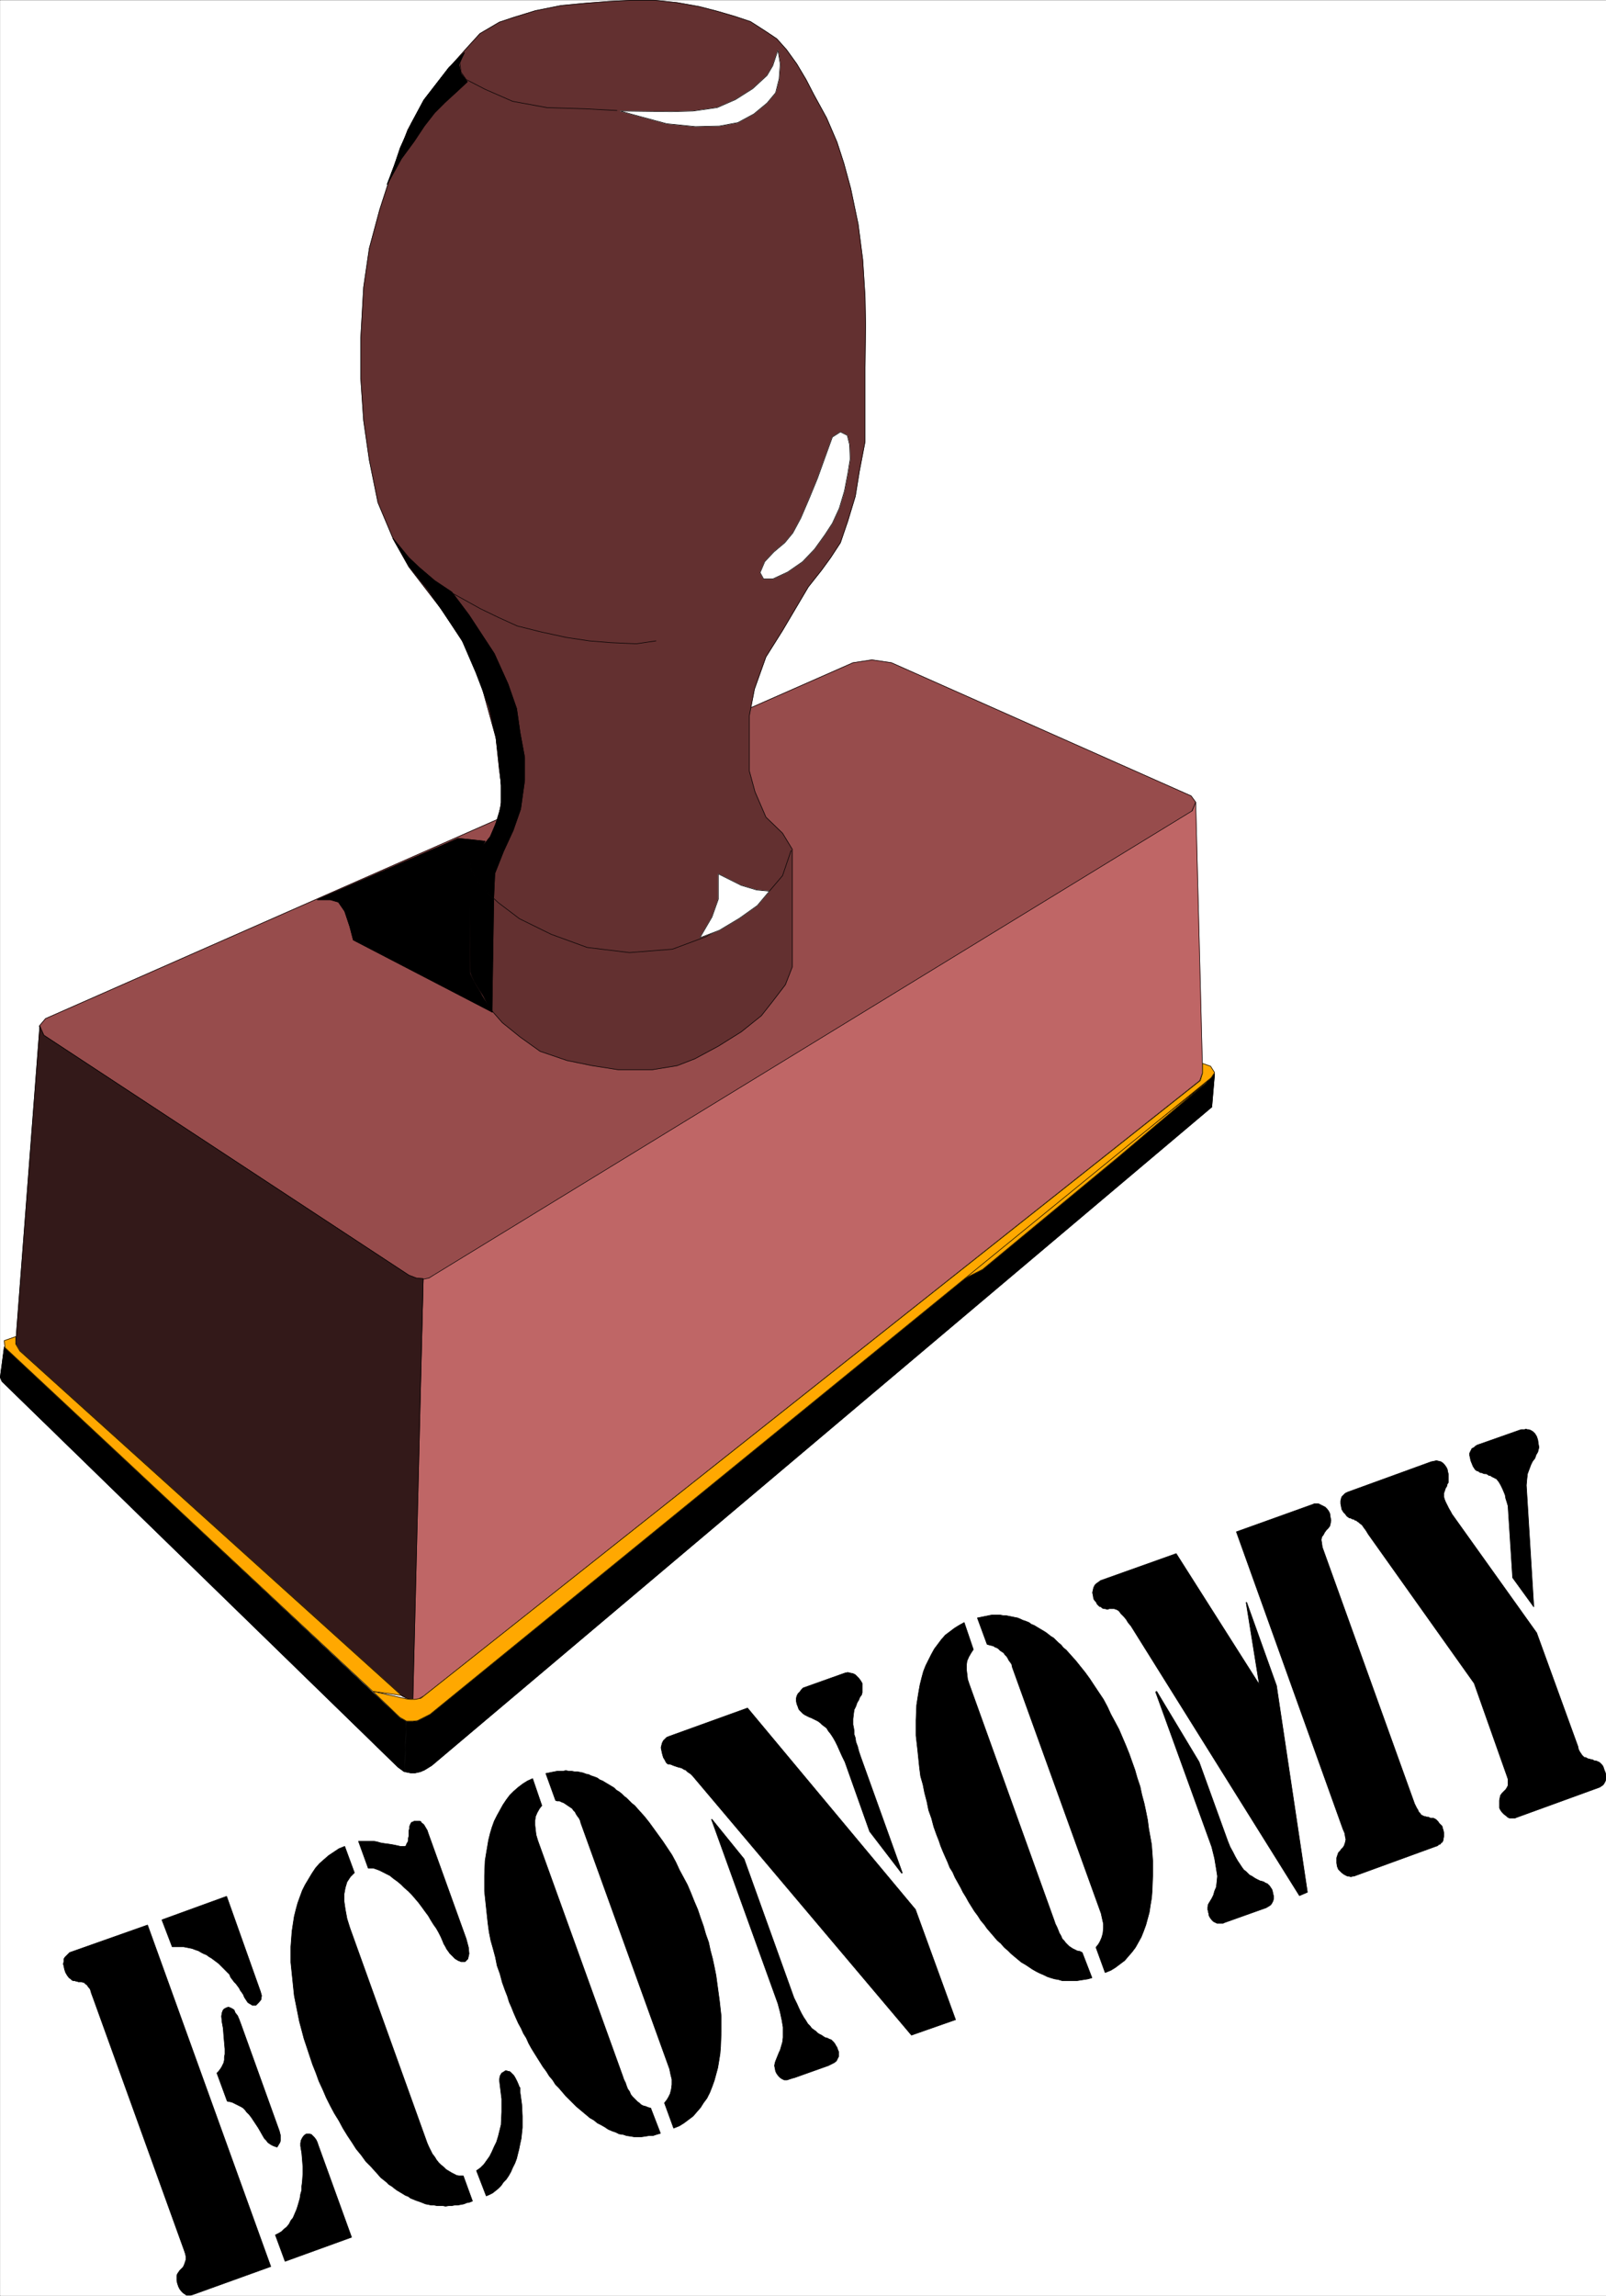 <svg width="2793.045" height="3990.372" viewBox="0 0 2094.783 2992.779" xmlns="http://www.w3.org/2000/svg"><rect x="0" y="0" width="2094.783" height="2992.779" fill="#333333" stroke="none"/><defs><clipPath id="a"><path d="M0 0h2094.422v2993H0Zm0 0"/></clipPath><clipPath id="b"><path d="M0 0h2094.422v2992H0Zm0 0"/></clipPath><clipPath id="c"><path d="M1748 1903h346.422v467H1748Zm0 0"/></clipPath><clipPath id="d"><path d="M1747 1902h347.422v469H1747Zm0 0"/></clipPath></defs><g clip-path="url(#a)" transform="translate(.362 .595)"><path style="fill:#fff;fill-opacity:1;fill-rule:nonzero;stroke:none" d="M0 2992.184h2094.422V-.961H0Zm0 0"/></g><g clip-path="url(#b)" transform="translate(.362 .595)"><path style="fill:#fff;fill-opacity:1;fill-rule:evenodd;stroke:#fff;stroke-width:.14;stroke-linecap:square;stroke-linejoin:bevel;stroke-miterlimit:10;stroke-opacity:1" d="M0 .64h402v574.22H0Zm0 0" transform="matrix(5.21 0 0 -5.21 0 2994.79)"/></g><path style="fill:#974c4c;fill-opacity:1;fill-rule:evenodd;stroke:#974c4c;stroke-width:.14;stroke-linecap:square;stroke-linejoin:bevel;stroke-miterlimit:10;stroke-opacity:1" d="m213.48 409.11 4.74.72 4.88-.72 75.03-33.32 1.15-1.58-1.01-2.3-189.66-116.04-1.29-.72-1.3-.29h-1.57l-2.01.86L10.9 315.9l-1.14 2.3 1.57 1.87zm0 0" transform="matrix(5.21 0 0 -5.21 .362 2995.385)"/><path style="fill:none;stroke:#000;stroke-width:.14;stroke-linecap:square;stroke-linejoin:bevel;stroke-miterlimit:10;stroke-opacity:1" d="m213.48 409.11 4.74.72 4.88-.72 75.03-33.32 1.15-1.58-1.01-2.3-189.66-116.04-1.29-.72-1.3-.29h-1.57l-2.01.86L10.9 315.9l-1.14 2.3 1.57 1.87zm0 0" transform="matrix(5.21 0 0 -5.21 .362 2995.385)"/><path style="fill:#633030;fill-opacity:1;fill-rule:evenodd;stroke:#633030;stroke-width:.14;stroke-linecap:square;stroke-linejoin:bevel;stroke-miterlimit:10;stroke-opacity:1" d="m124.96 382.26-.86 8.04-3.73 13.5-3.87 9.48-6.03 9.19-8.18 10.63-3.87 6.89-3.87 9.19-2.16 10.63-1.43 9.91-.72 10.63v9.91l.72 12.78 1.43 9.77 2.59 9.62 3.01 9.34 4.02 10.63 4.16 7.61 6.02 7.76 4.74 5.31 3.15 3.45 4.88 2.87 3.45 1.15 5.59 1.72 6.46 1.29 6.17.58 5.59.43 5.74.29h5.88l5.6-.58 5.59-1 4.45-1.15 4.45-1.3 3.87-1.29 3.59-2.3 3.01-2.01 2.44-2.73 2.58-3.59 2.3-3.87 2.01-3.88 3.15-5.75 2.59-6.03 1.72-5.31 1.72-6.32 1.86-8.91 1.15-8.9.58-9.19.14-7.04-.14-10.77v-18.53l-1.44-7.47-1-6.18-1.87-6.17-1.86-5.46-2.44-3.73-2.3-3.16-3.3-4.17-6.45-10.91-4.16-6.61-2.87-8.04-1.3-6.75v-13.65l1.44-5.31 2.73-6.32 4.16-4.02 2.44-4.02v-29.45l-1.73-4.45-3.3-4.31-2.72-3.45-5.02-4.02-5.74-3.59-5.88-3.16-4.45-1.72-6.17-1.01h-8.61l-6.46 1.01-6.31 1.29-6.74 2.3-5.02 3.59-4.45 3.59-4.02 4.6-2.58 5.17-1.58 2.73v26.71l2.58 4.02 2.87 3.59 1.87 5.03 1 5.17zm0 0" transform="matrix(5.21 0 0 -5.21 .362 2995.385)"/><path style="fill:none;stroke:#000;stroke-width:.14;stroke-linecap:square;stroke-linejoin:bevel;stroke-miterlimit:10;stroke-opacity:1" d="m124.96 382.26-.86 8.04-3.73 13.5-3.87 9.48-6.03 9.19-8.18 10.63-3.87 6.89-3.87 9.19-2.16 10.63-1.43 9.91-.72 10.63v9.91l.72 12.78 1.43 9.77 2.59 9.62 3.01 9.34 4.02 10.63 4.16 7.61 6.02 7.76 4.74 5.31 3.15 3.45 4.88 2.87 3.45 1.15 5.59 1.72 6.46 1.29 6.17.58 5.59.43 5.74.29h5.88l5.6-.58 5.59-1 4.45-1.15 4.45-1.3 3.87-1.29 3.59-2.3 3.01-2.01 2.44-2.73 2.58-3.59 2.3-3.87 2.01-3.88 3.15-5.75 2.59-6.03 1.72-5.31 1.72-6.32 1.86-8.91 1.15-8.9.58-9.19.14-7.04-.14-10.77v-18.53l-1.44-7.47-1-6.18-1.87-6.17-1.86-5.46-2.44-3.73-2.3-3.16-3.3-4.17-6.45-10.91-4.16-6.61-2.87-8.04-1.3-6.75v-13.65l1.44-5.31 2.73-6.32 4.16-4.02 2.44-4.02v-29.45l-1.73-4.45-3.3-4.31-2.72-3.45-5.02-4.02-5.74-3.59-5.88-3.16-4.45-1.72-6.17-1.01h-8.61l-6.46 1.01-6.31 1.29-6.74 2.3-5.02 3.59-4.45 3.59-4.02 4.6-2.58 5.17-1.58 2.73v26.71l2.58 4.02 2.87 3.59 1.87 5.03 1 5.17zm0 0" transform="matrix(5.21 0 0 -5.21 .362 2995.385)"/><path style="fill:#bf6666;fill-opacity:1;fill-rule:evenodd;stroke:#bf6666;stroke-width:.14;stroke-linecap:square;stroke-linejoin:bevel;stroke-miterlimit:10;stroke-opacity:1" d="m105.88 254.86 1.44.29 1.14.72 189.96 116.19.86 2.15 1.72-67.65-.72-2.01-194.26-153.96-1.29-.72-1.58-.29zm0 0" transform="matrix(5.21 0 0 -5.21 .362 2995.385)"/><path style="fill:none;stroke:#000;stroke-width:.14;stroke-linecap:square;stroke-linejoin:bevel;stroke-miterlimit:10;stroke-opacity:1" d="m105.88 254.86 1.44.29 1.14.72 189.96 116.19.86 2.15 1.72-67.65-.72-2.01-194.26-153.96-1.29-.72-1.58-.29zm0 0" transform="matrix(5.21 0 0 -5.21 .362 2995.385)"/><path style="fill:#331919;fill-opacity:1;fill-rule:evenodd;stroke:#331919;stroke-width:.14;stroke-linecap:square;stroke-linejoin:bevel;stroke-miterlimit:10;stroke-opacity:1" d="m9.9 318.2 1-2.3 91.39-60.03 1.87-.72 1.72-.15-2.58-105.27-1.29.14-1.44.72L4.3 237.48l-.43 1.58zm0 0" transform="matrix(5.21 0 0 -5.21 .362 2995.385)"/><path style="fill:none;stroke:#000;stroke-width:.14;stroke-linecap:square;stroke-linejoin:bevel;stroke-miterlimit:10;stroke-opacity:1" d="m9.9 318.2 1-2.3 91.39-60.03 1.87-.72 1.72-.15-2.58-105.27-1.29.14-1.44.72L4.3 237.48l-.43 1.58zm0 0" transform="matrix(5.21 0 0 -5.21 .362 2995.385)"/><path style="fill:#000;fill-opacity:1;fill-rule:evenodd;stroke:#000;stroke-width:.14;stroke-linecap:square;stroke-linejoin:bevel;stroke-miterlimit:10;stroke-opacity:1" d="m101.15 131.63.43 12.93-1.29.28L1 237.91l-1-7.61.43-1.01 99.14-96.51 1-.72zm0 0" transform="matrix(5.21 0 0 -5.21 .362 2995.385)"/><path style="fill:none;stroke:#000;stroke-width:.14;stroke-linecap:square;stroke-linejoin:bevel;stroke-miterlimit:10;stroke-opacity:1" d="m101.15 131.63.43 12.93-1.29.28L1 237.91l-1-7.61.43-1.01 99.14-96.51 1-.72zm0 0" transform="matrix(5.21 0 0 -5.21 .362 2995.385)"/><path style="fill:#000;fill-opacity:1;fill-rule:evenodd;stroke:#000;stroke-width:.14;stroke-linecap:square;stroke-linejoin:bevel;stroke-miterlimit:10;stroke-opacity:1" d="m101.29 131.63 1.43-.29h1.15l1.29.29 1.01.43 1.86 1.15L303.3 297.95l.71 8.33-.71-.86-195.84-159.43-1.87-1.15-1-.28-1.15-.29-1.72.29zm0 0" transform="matrix(5.21 0 0 -5.21 .362 2995.385)"/><path style="fill:none;stroke:#000;stroke-width:.14;stroke-linecap:square;stroke-linejoin:bevel;stroke-miterlimit:10;stroke-opacity:1" d="m101.29 131.63 1.43-.29h1.15l1.29.29 1.01.43 1.86 1.15L303.3 297.95l.71 8.33-.71-.86-195.84-159.43-1.87-1.15-1-.28-1.15-.29-1.72.29zm0 0" transform="matrix(5.21 0 0 -5.21 .362 2995.385)"/><path style="fill:#ffa800;fill-opacity:1;fill-rule:evenodd;stroke:#ffa800;stroke-width:.14;stroke-linecap:square;stroke-linejoin:bevel;stroke-miterlimit:10;stroke-opacity:1" d="m238.16 253.42 63.84 50.7-22.23-18.81-33.86-28.01zm0 0" transform="matrix(5.21 0 0 -5.21 .362 2995.385)"/><path style="fill:none;stroke:#000;stroke-width:.14;stroke-linecap:square;stroke-linejoin:bevel;stroke-miterlimit:10;stroke-opacity:1" d="m238.16 253.42 63.84 50.7-22.23-18.81-33.86-28.01zm0 0" transform="matrix(5.21 0 0 -5.21 .362 2995.385)"/><path style="fill:#ffa800;fill-opacity:1;fill-rule:evenodd;stroke:#ffa800;stroke-width:.14;stroke-linecap:square;stroke-linejoin:bevel;stroke-miterlimit:10;stroke-opacity:1" d="m303.01 308.14 1-1.58-.86-1.29L107.6 145.99l-2.29-1.15-.86-.43-1.15-.14h-1.58l-1.72 1-6.74 6.47 8.32-1.87 1-.14h1.29l1.44.28 195.12 154.54.57 1.87v2.44zm0 0" transform="matrix(5.21 0 0 -5.21 .362 2995.385)"/><path style="fill:none;stroke:#000;stroke-width:.14;stroke-linecap:square;stroke-linejoin:bevel;stroke-miterlimit:10;stroke-opacity:1" d="m303.01 308.14 1-1.58-.86-1.29L107.6 145.99l-2.29-1.15-.86-.43-1.15-.14h-1.58l-1.72 1-6.74 6.47 8.32-1.87 1-.14h1.29l1.44.28 195.12 154.54.57 1.87v2.44zm0 0" transform="matrix(5.21 0 0 -5.21 .362 2995.385)"/><path style="fill:#ffa800;fill-opacity:1;fill-rule:evenodd;stroke:#ffa800;stroke-width:.14;stroke-linecap:square;stroke-linejoin:bevel;stroke-miterlimit:10;stroke-opacity:1" d="M93.26 151.74 1.15 237.77 1 239.49l2.87 1.01v-1.87l1.01-1.72 95.55-86.18zm0 0" transform="matrix(5.21 0 0 -5.21 .362 2995.385)"/><path style="fill:none;stroke:#000;stroke-width:.14;stroke-linecap:square;stroke-linejoin:bevel;stroke-miterlimit:10;stroke-opacity:1" d="M93.26 151.74 1.15 237.77 1 239.49l2.87 1.01v-1.87l1.01-1.72 95.55-86.18zm0 0" transform="matrix(5.21 0 0 -5.21 .362 2995.385)"/><path style="fill:#fff;fill-opacity:1;fill-rule:evenodd;stroke:#fff;stroke-width:.14;stroke-linecap:square;stroke-linejoin:bevel;stroke-miterlimit:10;stroke-opacity:1" d="m194.69 562.36-1.29-3.88-1.44-2.44-3.58-3.3-4.31-2.73-4.59-2.01-6.03-.86-5.45-.15-12.77.15 4.74-1.3 6.89-1.86 7.17-.72 6.02.14 4.6.86 4.01 2.16 3.3 2.73 2.15 2.58.87 3.45.28 3.73zm0 0" transform="matrix(5.21 0 0 -5.21 .362 2995.385)"/><path style="fill:none;stroke:#000;stroke-width:.14;stroke-linecap:square;stroke-linejoin:bevel;stroke-miterlimit:10;stroke-opacity:1" d="m194.69 562.36-1.29-3.88-1.44-2.44-3.58-3.3-4.31-2.73-4.59-2.01-6.03-.86-5.45-.15-12.77.15 4.74-1.3 6.89-1.86 7.17-.72 6.02.14 4.6.86 4.01 2.16 3.3 2.73 2.15 2.58.87 3.45.28 3.73zm-40.32-15.08-8.03.43-9.47.29-8.61 1.58-6.88 3.01-4.74 2.45-1.29 1.86-.29 2.3.86 2.3v-.14" transform="matrix(5.21 0 0 -5.21 .362 2995.385)"/><path style="fill:#fff;fill-opacity:1;fill-rule:evenodd;stroke:#fff;stroke-width:.14;stroke-linecap:square;stroke-linejoin:bevel;stroke-miterlimit:10;stroke-opacity:1" d="m210.33 466.85-2.01-1.29-1.87-5.17-1.86-5.17-2.01-4.89-2.15-5.02-2.01-3.74-2.01-2.44-2.73-2.3-2.29-2.44-1.15-2.73.86-1.58h2.3l3.73 1.73 3.73 2.58 3.01 3.16 2.58 3.59 1.87 2.87 1.72 3.74 1.29 4.31.86 4.45.58 3.59-.15 3.59-.57 2.3zm0 0" transform="matrix(5.21 0 0 -5.21 .362 2995.385)"/><path style="fill:none;stroke:#000;stroke-width:.14;stroke-linecap:square;stroke-linejoin:bevel;stroke-miterlimit:10;stroke-opacity:1" d="m210.33 466.85-2.01-1.29-1.87-5.17-1.86-5.17-2.01-4.89-2.15-5.02-2.01-3.74-2.01-2.44-2.73-2.3-2.29-2.44-1.15-2.73.86-1.58h2.3l3.73 1.73 3.73 2.58 3.01 3.16 2.58 3.59 1.87 2.87 1.72 3.74 1.29 4.31.86 4.45.58 3.59-.15 3.59-.57 2.3zm-46.2-52.28-4.88-.72-6.45.29-5.31.43-5.74.86-6.6 1.44-5.74 1.44-4.73 2.15-4.45 2.15-6.75 3.74v-.15m4.02-68.07 3.16-5.32 4.02-3.73 5.3-4.02 7.89-3.88 9.04-3.3 10.62-1.3 10.76.86 8.46 3.16 7.18 4.03 5.16 3.59 3.45 3.73 3.3 3.88 2.15 6.32V362" transform="matrix(5.21 0 0 -5.21 .362 2995.385)"/><path style="fill:#fff;fill-opacity:1;fill-rule:evenodd;stroke:#fff;stroke-width:.14;stroke-linecap:square;stroke-linejoin:bevel;stroke-miterlimit:10;stroke-opacity:1" d="m192.54 351.95-3.16.29-3.87 1.15-5.74 2.87v-6.32l-1.58-4.45-3.01-5.17 4.87 1.86 5.03 3.02 4.44 3.16zm0 0" transform="matrix(5.21 0 0 -5.21 .362 2995.385)"/><path style="fill:none;stroke:#000;stroke-width:.14;stroke-linecap:square;stroke-linejoin:bevel;stroke-miterlimit:10;stroke-opacity:1" d="m192.54 351.95-3.16.29-3.87 1.15-5.74 2.87v-6.32l-1.58-4.45-3.01-5.17 4.87 1.86 5.03 3.02 4.44 3.16zm0 0" transform="matrix(5.21 0 0 -5.21 .362 2995.385)"/><path style="fill:#000;fill-opacity:1;fill-rule:evenodd;stroke:#000;stroke-width:.14;stroke-linecap:square;stroke-linejoin:bevel;stroke-miterlimit:10;stroke-opacity:1" d="m128.41 367.17-2.44-5.31-2.16-5.46-.28-6.17-3.02 2.73-3.01 5.31 1.58 2.73 3.59 4.59 1.43 3.31 1.29 4.31v5.17l-.43 5.6-.86 6.46-1.72 7.61-3.3 8.62-3.59 8.33-8.17 12.07-5.03 6.32-4.01 6.89 4.01-4.88 2.59-2.45 3.87-3.3 4.3-2.87 4.31-5.75 6.31-9.62 3.44-7.61 2.16-6.18.86-6.03 1.14-6.17v-5.75l-1-7.18zm0 0" transform="matrix(5.21 0 0 -5.21 .362 2995.385)"/><path style="fill:none;stroke:#000;stroke-width:.14;stroke-linecap:square;stroke-linejoin:bevel;stroke-miterlimit:10;stroke-opacity:1" d="m128.41 367.17-2.44-5.31-2.16-5.46-.28-6.17-3.02 2.73-3.01 5.31 1.58 2.73 3.59 4.59 1.43 3.31 1.29 4.31v5.17l-.43 5.6-.86 6.46-1.72 7.61-3.3 8.62-3.59 8.33-8.17 12.07-5.03 6.32-4.01 6.89 4.01-4.88 2.59-2.45 3.87-3.3 4.3-2.87 4.31-5.75 6.31-9.62 3.44-7.61 2.16-6.18.86-6.03 1.14-6.17v-5.75l-1-7.18zm0 0" transform="matrix(5.21 0 0 -5.21 .362 2995.385)"/><path style="fill:#000;fill-opacity:1;fill-rule:evenodd;stroke:#000;stroke-width:.14;stroke-linecap:square;stroke-linejoin:bevel;stroke-miterlimit:10;stroke-opacity:1" d="m114.63 365.16 4.16-.43 2.59-.28-1.73-3.16-2.15-2.88v-27.14l3.01-5.46 2.73-4.16-34.86 18.09-.86 3.31-1.29 3.87-1.58 2.3-2.01.58h-3.3zm0 0" transform="matrix(5.21 0 0 -5.21 .362 2995.385)"/><path style="fill:none;stroke:#000;stroke-width:.14;stroke-linecap:square;stroke-linejoin:bevel;stroke-miterlimit:10;stroke-opacity:1" d="m114.63 365.16 4.16-.43 2.59-.28-1.73-3.16-2.15-2.88v-27.14l3.01-5.46 2.73-4.16-34.86 18.09-.86 3.31-1.29 3.87-1.58 2.3-2.01.58h-3.3zm0 0" transform="matrix(5.21 0 0 -5.21 .362 2995.385)"/><path style="fill:#000;fill-opacity:1;fill-rule:evenodd;stroke:#000;stroke-width:.14;stroke-linecap:square;stroke-linejoin:bevel;stroke-miterlimit:10;stroke-opacity:1" d="m117.79 331.56 1-2.3 2.16-3.45 2.15-4.16.43 28.29-3.02 3.02-3.01 5.02zm0 0" transform="matrix(5.21 0 0 -5.21 .362 2995.385)"/><path style="fill:none;stroke:#000;stroke-width:.14;stroke-linecap:square;stroke-linejoin:bevel;stroke-miterlimit:10;stroke-opacity:1" d="m117.79 331.56 1-2.3 2.16-3.45 2.15-4.16.43 28.29-3.02 3.02-3.01 5.02zm0 0" transform="matrix(5.21 0 0 -5.21 .362 2995.385)"/><path style="fill:#000;fill-opacity:1;fill-rule:evenodd;stroke:#000;stroke-width:.14;stroke-linecap:square;stroke-linejoin:bevel;stroke-miterlimit:10;stroke-opacity:1" d="m108.46 553.03-2.44-3.16-3.15-5.89-2.73-6.04-1.58-4.73-1.72-4.46 3.59 6.47 3.16 4.3 2.58 3.88 2.58 3.31 2.58 2.58 3.3 3.02 2.3 2.15-1.58 2.01-.57 2.3 1.43 3.02-3.87-3.74zm0 0" transform="matrix(5.21 0 0 -5.21 .362 2995.385)"/><path style="fill:none;stroke:#000;stroke-width:.14;stroke-linecap:square;stroke-linejoin:bevel;stroke-miterlimit:10;stroke-opacity:1" d="m108.46 553.03-2.44-3.16-3.15-5.89-2.73-6.04-1.58-4.73-1.72-4.46 3.59 6.47 3.16 4.3 2.58 3.88 2.58 3.31 2.58 2.58 3.3 3.02 2.3 2.15-1.58 2.01-.57 2.3 1.43 3.02-3.87-3.74zm0 0" transform="matrix(5.21 0 0 -5.21 .362 2995.385)"/><g clip-path="url(#c)" transform="translate(.362 .595)"><path style="fill:#000;fill-opacity:1;fill-rule:evenodd;stroke:none" d="m1922.488 2193.754-138.273-194.543-2.238-3.75-1.512-2.242-2.238-2.969-1.461-2.242-1.512-1.508-2.238-1.512-1.512-1.511-1.457-.73-1.512-1.509h-1.512l-1.457-1.46h-1.511l-1.512-.782-1.512-.73h-1.457l-.781-.782-2.242-1.457-2.239-3.023-2.242-2.238-2.238-3.754-.73-3.7-.73-3.75v-3.75l.73-3.023.73-2.238 2.238-2.242 2.242-2.239 3.02-1.511 109.098-39.649 3.75-.73 3.023-.727 2.969.727 2.973.73 2.238 1.512 2.242 2.238 2.238 3.024 1.512 2.968.73 3.75.782 2.973v10.473l-1.512 2.238-.73 3.023-1.512 2.239-.727 2.242-.781 2.238-.73 2.242v4.48l.73 3.02 1.508 3.754 2.242 4.48 2.238 4.481 2.242 3.75 1.512 2.969 110.606 154.894 53.82 148.172.781 3.75 1.461 2.973 1.508 2.238 1.512 2.293 1.46 1.457 1.512 1.512h1.508l1.461.73 1.512.782 1.508.73h1.511l1.461.727h1.508l1.512.785 1.46.726h1.509l2.242.782 1.511.73 1.457.73 1.512 1.512 1.512 1.508 1.457 2.242.781 2.239.73 2.242 1.512 3.75.73 3.754v3.695l-.73 3.023-1.511 2.97-1.512 2.241-2.238 1.512-2.243 1.508-109.097 39.648-1.512.73h-6.719l-1.511-.73-1.457-.726-1.512-1.512-3.024-2.242-2.238-2.238-2.242-3.024-1.457-2.969v-9.742l.73-3.75.727-2.972 2.242-3.02 2.238-2.242 2.293-2.238 1.461-2.243 1.508-2.968v-8.23l-1.508-4.481zm0 0"/></g><g clip-path="url(#d)" transform="translate(.362 .595)"><path style="fill:none;stroke:#000;stroke-width:.14;stroke-linecap:square;stroke-linejoin:bevel;stroke-miterlimit:10;stroke-opacity:1" d="m369 153.75-26.54 37.34-.43.72-.29.43-.43.57-.28.43-.29.29-.43.29-.29.29-.28.14-.29.29h-.29l-.28.28h-.29l-.29.15-.29.14h-.28l-.15.15-.43.28-.43.58-.43.43-.43.72-.14.71-.14.72v.72l.14.58.14.43.43.43.43.43.58.29 20.94 7.61.72.14.58.14.57-.14.57-.14.43-.29.43-.43.43-.58.29-.57.14-.72.15-.57v-2.01l-.29-.43-.14-.58-.29-.43-.14-.43-.15-.43-.14-.43v-.86l.14-.58.29-.72.43-.86.43-.86.43-.72.29-.57 21.23-29.73 10.33-28.44.15-.72.28-.57.29-.43.29-.44.28-.28.29-.29h.29l.28-.14.29-.15.29-.14h.29l.28-.14h.29l.29-.15.28-.14h.29l.43-.15.29-.14.28-.14.29-.29.29-.29.28-.43.15-.43.14-.43.29-.72.14-.72v-.71l-.14-.58-.29-.57-.29-.43-.43-.29-.43-.29-20.94-7.61-.29-.14h-1.29l-.29.14-.28.14-.29.29-.58.43-.43.43-.43.58-.28.57v1.87l.14.72.14.57.43.58.43.43.44.43.28.43.29.57v1.58l-.29.86zm0 0" transform="matrix(5.21 0 0 -5.21 0 2994.79)"/></g><path style="fill:#000;fill-opacity:1;fill-rule:evenodd;stroke:#000;stroke-width:.14;stroke-linecap:square;stroke-linejoin:bevel;stroke-miterlimit:10;stroke-opacity:1" d="m378.62 180.17-1.15 17.96-.29 1-.28.87-.15.86-.29.72-.43 1-.43.86-.43.72-.57.72-.29.14-.28.15-.29.14-.29.14-.43.29h-.29l-.43.29-.28.14h-.43l-.43.14-.29.15h-.29l-.28.14-.15.15-.28.14h-.15l-.43.29-.29.43-.28.43-.29.72-.29.71-.14.72-.14.58v.57l.14.29.14.29.15.28.14.29.29.14.28.15.29.29.43.28 10.62 3.74.43.14h.86l.29.14.43-.14h.28l.43-.14.29-.15.43-.28.43-.44.43-.71.29-.87.14-1 .15-.86-.15-.58-.14-.57-.43-.72-.29-.86-.57-.72-.43-.86-.43-1.15-.43-1.15-.15-1.29-.14-1.58 1.87-30.45zm-63.42-26.71L311.9 174h.15l7.46-20.83 7.74-51.7-2-.86-42.18 67.5-.72.86-.43.72-.58.72-.86.86-.28.43-.29.29-.29.14-.28.15h-.15l-.28.14h-1.3l-.28-.14h-.29l-.43.14h-.29l-.43.14-.28.29-.43.14-.29.29-.29.29-.14.29-.15.28-.28.29-.29.43-.14.86-.15.72.15.72.14.57.29.58.43.43.43.29.57.43 18.94 6.75zm-25.96-1.87.28.15 10.62-17.67 7.17-19.82.58-1.44.71-1.29.58-1.15.57-1 .58-.86.57-.87.43-.57.57-.43.43-.43.43-.43.58-.29.43-.29.43-.28.57-.29.58-.29.57-.14.43-.15.43-.28.43-.15.29-.28.29-.29.28-.43.29-.43.14-.43.15-.72.14-.58v-.57l-.14-.58-.29-.57-.29-.43-.43-.29-.72-.43-10.47-3.73-.29-.15h-1.57l-.29.15-.57.28-.43.43-.44.58-.28.57v.43l-.15.29v.43l-.14.15v.71l.14.72.43.72.44.72.43.86.28 1.01.43 1 .15 1.29.14 1.44-.29 1.87-.43 2.58-.71 2.87zm46.91-34.32-26.69 74.39 19.23 6.9.29.14h1l.29-.14.28-.14.29-.15.29-.14.57-.29.43-.43.43-.57.29-.58.14-1 .15-.72-.15-.86-.14-.58-.43-.57-.43-.43-.43-.58-.29-.57-.43-.58-.14-.72.14-.86.14-1 23.1-64.2.29-.58.29-.57.28-.43.15-.43.43-.43.14-.29.29-.15.29-.14.28-.14h.29l.29-.15h.43l.28-.14.29-.14h.72l.28-.15.29-.14.29-.29.29-.29.28-.43.29-.28.43-.43.14-.58.15-.43.14-.72v-.72l-.14-.71v-.29l-.15-.29-.14-.29-.29-.14-.14-.29-.43-.14-.29-.29-.43-.14-20.51-7.47h-.43l-.15-.14h-.29l-.28.14h-.43l-.29.14-.29.15-.28.14-.58.43-.86.86-.29.72-.14.86v1.3l.14.43.15.43.14.43.43.43.29.43.43.43.29.43.14.43.14.43.15.72-.15.72-.14.86zm-94.83 51.7 2.29-6.75-.57-.86-.58-1.01-.43-1-.14-1.01v-1.15l.14-1.14.15-1.3.43-1.29 21.23-59.03.29-.86.43-.86.29-.72.28-.72.43-.72.29-.72.43-.43.43-.57.86-.86.43-.29.43-.29.58-.28.57-.29.72-.14.57-.29 2.44-6.32-1-.29-.87-.14-1-.15-.86-.14h-3.73l-1 .29-.87.14-1 .29-.86.29-.86.43-1.01.43-.86.43-1 .57-.86.58-.86.57-1.01.58-.86.71-1.72 1.44-.86.86-.86.72-.86 1.01-.86.71-.86 1.01-.86 1-.87 1.01-.71 1.01-.86 1-.72 1.15-.86 1.15-.72 1.15-.72 1.15-.71 1.29-.72 1.15-.57 1.15-.72 1.29-.72 1.29-.57 1.3-.72 1.14-.57 1.44-.58 1.29-.57 1.3-.58 1.43-.43 1.29-.57 1.44-.72 2.01-.57 2.16-.72 2.01-.43 2.15-.57 2.16-.43 2.15-.58 2.01-.28 2.16-.43 4.16-.44 3.88v3.88l.15 3.73.29 1.87.28 1.72.29 1.58.43 1.72.43 1.58.57 1.44.72 1.44.72 1.43.72 1.3.86 1.14.86 1.15 1 1.15 1.15.86 1.15.87 1.14.71zm3.3 1.15.71.14.72.15.72.14.72.15.71.14h2.15l.72-.14h.72l.72-.15.71-.14.72-.15.72-.14.72-.29.57-.28.86-.29.72-.29.57-.43.72-.29.72-.43.71-.43.72-.43.72-.43.57-.43.72-.57.72-.44.57-.57.58-.57.71-.58.58-.72.71-.57 1.15-1.29 1.29-1.44 1.15-1.44 1.15-1.43 1.15-1.58 1.14-1.73 2.3-3.44 1-1.87.86-1.87 1.01-1.86 1-1.87.86-2.01.86-2.01.87-2.16.71-2.01.72-2.01.57-2.01.72-2.15.43-2.02.58-2.15.43-2.01.43-2.15.28-2.16.72-4.02.29-4.02v-3.74l-.15-3.87-.14-1.73-.29-1.72-.28-1.87-.43-1.58-.43-1.58-.58-1.58-.57-1.43-.72-1.3-.72-1.29-.86-1.15-1-1.15-.86-1-1.15-.86-1.15-.87-1.15-.71-1.43-.58-2.3 6.32.58.72.43.72.43 1 .29 1.01.14 1.29v1.15l-.29 1.29-.28 1.29-22.24 61.62-.15.72-.28.43-.43.57-.29.58-.29.43-.43.43-.28.43-.43.29-.44.28-.43.44-.43.28-.43.15-.43.28-.57.15-.57.14-.44.14zm-16.5-104.41-54.81 64.91-.43.44-.43.28-.43.29-.43.43-.43.14-.43.29-.43.15-.58.14-.43.14-.43.15-.43.14-.28.14-.43.15h-.43l-.29.14-.29.29-.29.57-.43.72-.28 1.01-.15.71-.14.72.14.58.15.57.28.58.43.43.44.43.71.28 19.51 7.04 42.04-50.41 10.04-27.58zm-2.3 40.64-.14-.14-8.04 10.48-6.17 17.38-.71 1.44-.58 1.29-.57 1.29-.57 1.15-.58 1.01-.57.86-.58.72-.43.72-.57.43-.57.43-.43.43-.58.43-.57.29-.58.28-.57.29-.43.14-.57.29-.58.29-.43.29-.29.28-.43.43-.28.29-.15.29-.14.43-.29.72-.14.72v.71l.14.58.29.57.43.43.43.58.43.43 10.47 3.73.72.15.58-.15.71-.14.58-.29.43-.43.43-.43.43-.57.43-.72v-2.3l-.14-.57-.44-.58-.28-.72-.43-.72-.29-.86-.43-.86-.14-1-.15-1.3v-1.43l.15-.72.14-.86v-.86l.29-.87.14-1 .43-1.15.29-1.15.43-1.29zm-47.77 13.36h.14l8.03-9.91 12.49-34.76.71-1.43.58-1.3.57-1.15.57-1 .58-.86.43-.72.57-.58.43-.57.58-.43.43-.29.43-.43.43-.29.57-.28.43-.29.43-.29.58-.14.57-.29.43-.14.29-.29.43-.43.29-.43.14-.29.29-.43.14-.43.29-.72v-1.15l-.29-.57-.29-.58-.57-.43-.58-.29-.86-.43-8.46-3.01-.57-.15-.44-.14-.43-.14-.43-.15h-.71l-.29.15-.29.14-.43.29-.43.43-.43.57-.29.58-.14.72-.14.71.14.72.14.43.58 1.44.29.72.28.57.29 1.01.29 1 .14 1.15v2.59l-.29 1.72-.43 2.01-.57 2.16zm-44.77 10.2 2.3-6.75-.57-.72-.58-1.01-.43-1-.14-1.01v-1.15l.14-1.29.14-1.15.43-1.44 21.24-58.88.29-.86.43-.87.28-.86.29-.71.43-.58.29-.72.43-.57 1.29-1.29.43-.29.43-.43.57-.29.58-.14.71-.29.58-.14 2.44-6.32-1.01-.29-.86-.29h-1l-.86-.14-1.01-.15h-1.86l-.86.15-1.01.14-.86.29-1 .14-.86.43-.86.29-1.01.43-.86.58-1 .57-.86.43-.87.72-1 .57-1.72 1.44-.86.72-.86.72-1.72 1.72-.87.86-.86 1.01-.86 1-.86.86-.72 1.15-.86 1.01-.71 1.15-.86 1.15-.72 1.15-.72 1.14-.72 1.15-.71 1.15-.72 1.3-.57 1.29-.72 1.15-.58 1.29-.71 1.29-.58 1.29-.57 1.3-.57 1.43-.58 1.3-.43 1.43-.57 1.44-.72 2.01-.57 2.15-.72 2.01-.43 2.16-.58 2.15-.57 2.01-.43 2.16-.29 2.15-.43 4.02-.43 4.03v3.87l.15 3.74.28 1.72.29 1.72.29 1.73.43 1.72.43 1.44.57 1.58.72 1.43.72 1.3.71 1.29.86 1.29.86 1.15 1.01 1.01 1.15 1 1.14.86 1.15.72zm3.3 1.29.72.14.72.15.72.14.71.14h1.44l.71.15.72-.15h.72l.72-.14h.71l.72-.14.72-.15.72-.28.71-.15.58-.29.86-.28.72-.29.57-.43.72-.29.71-.43.72-.43.72-.43.72-.43.57-.58.72-.43.71-.57.58-.58.57-.43 1.29-1.29.72-.57 1.15-1.3 1.29-1.43 1.15-1.44 1.15-1.58 1.14-1.58 1.15-1.58 1.15-1.72 1.15-1.73 1-1.86.86-1.87 1.01-1.87 1-1.86.86-2.02.86-2.15.86-2.01.72-2.15.72-2.02.57-2.01.72-2.01.43-2.01.57-2.15.43-2.01.43-2.16.29-2.15.57-4.17.43-3.87v-3.88l-.14-3.74-.14-1.72-.29-1.87-.29-1.72-.43-1.58-.43-1.58-.57-1.58-.57-1.44-.72-1.43-.86-1.15-.72-1.15-1-1.15-.87-1.01-1.14-.86-1.15-.86-1.15-.72-1.43-.57-2.3 6.32.58.72.43.71.43.87.28 1.15.15 1.14v1.3l-.29 1.15-.29 1.43-22.24 61.62-.14.57-.29.58-.43.57-.28.43-.29.58-.43.43-.29.43-.43.28-.43.29-.43.29-.43.29-.43.28-.43.15-.57.28h-.58l-.43.15zm-17.36-99.39 1.01.72.86.86.72 1.01.71 1 .58 1.15.57 1.29.57 1.15.44 1.44.71 2.87.15 3.16v3.3l-.43 3.45-.15 1.29.15 1.01.43.72.71.43.15.14h.43l.28-.14h.29l.29-.15.14-.14.29-.29.43-.43.43-.72.43-.86.43-1v-.15l.14-.14.15-.29v-1l.43-3.16.14-2.88v-2.87l-.29-2.73-.28-1.29-.29-1.44-.29-1.14-.28-1.15-.43-1.15-.58-1.15-.43-1.01-.57-1-.58-.86-.71-.72-.58-.86-.71-.72-.72-.58-.72-.57-.86-.43-.72-.29zm-32.99 81.15 2.43-6.61-1-1-.86-1.3-.43-1.43-.29-1.58v-1.87l.29-2.01.43-2.3.72-2.3 19.36-53.86.44-1 .43-.86.43-.86.57-.72.43-.72.57-.72.58-.57.72-.58.57-.57.72-.43.71-.43.58-.29.57-.29.58-.14h1.14l2.3-6.32-.72-.29-.72-.14-.71-.29-.72-.14-.86-.15h-.72l-.72-.14h-.71l-.86-.14-.72.14h-1.44l-.71.14h-.72l-.72.15-.72.14-.71.29-.72.28-.86.29-1.44.58-.57.43-.72.28-.71.44-.72.43-.72.43-.57.43-.72.57-.72.43-.57.58-.72.57-.72.58-1.14 1.29-1.3 1.44-1.29 1.29-1.14 1.58-1.3 1.58-1 1.58-1.15 1.72-1.15 1.87-1 1.87-1.15 1.86-1 1.87-1.01 2.01-.86 2.01-1 2.16-.72 2.01-.86 2.15-.72 2.16-.71 2.15-.72 2.15-.57 2.16-.58 2.15-.43 2.16-.43 2.15-.43 2.16-.43 4.16-.43 4.17v3.87l.29 3.88.28 1.87.29 1.87.43 1.72.43 1.58.57 1.58.58 1.58.72 1.44.86 1.43.86 1.44.86 1.29 1 1.15 1.15 1.01 1.15 1 2.58 1.72zm3.44 1.29h3.73l.86-.14 1-.29.86-.14 1.15-.15.86-.14.72-.14.72-.15.57-.14h1.15l.29.14.14.43.14.29.15.14.14.58v.43l.14.57v1.3l.15.57v.43l.14.43.14.29.15.29.14.14.43.14.15.15h1.43l.29-.15.14-.28.57-.43.43-.72.43-.72.29-.86 9.47-26.29.57-2.15.15-1.58-.29-1.29-.72-.72h-1l-.29.14-.43.15-.43.28-.29.15-.43.43-.28.29-.29.28-.43.43-.29.44-.43.57-.28.57-.43.72-.29.72-.43 1.01-.58 1.14-.57 1.01-.72 1.01-.71 1.14-.58 1.01-.86 1.15-.72 1-.86 1.15-.86 1.01-.86 1-.86.87-1 .86-.86.86-.87.72-1 .72-.86.71-.86.43-.86.44-.86.43-.72.28-.86.29h-1.29zm-52.8-20.97L67.72 7.82 48.21.79l-.58-.15h-1l-.43.29-.43.29-.43.43-.43.57-.29.58-.29.86-.14.72v1.15l.14.43.29.43.29.43.86.86.28.58.15.43.14.43.14.43v.72l-.14.71-.29.87-22.81 63.19-.43 1.15-.29 1.01-.57.71-.29.43-.28.15-.15.14-.28.29h-.29l-.29.14h-.86l-.29.15h-.28l-.29.14h-.43l-.29.14-.14.15-.14.14-.43.29-.43.57-.43.72-.29.86-.14.72-.15.58.15.71v.58l.28.43 1.15 1.15zm32-77.56.86.44.71.43.58.57.71.58.58.71.43.86.57.72.43 1.01.43 1 .29.87.29 1 .28 1.01.15 1 .29 1.01v1l.14 1.01.14 2.01v1.87l-.14 1.86-.14 1.58-.15.86-.14.87v.71l.14.72.29.58.29.43.28.29.43.28h.86l.43-.14.72-.72.43-.57.29-.58.29-.86 8.32-22.98L71.3 9.12zM40.46 94.57l16.21 5.89 8.47-23.84.28-1-.14-1.01-.58-.72-.71-.72h-.86l-.43.29-.29.15-.43.28-.29.43-.28.43-.29.44-.29.71-.29.43-.43.58-.28.57-.43.58-.43.57-.43.43-.43.58-.44.57-.28.72-.58.57-.57.58-.43.43-.57.57-.58.58-.57.43-.58.43-.57.43-.72.43-.57.43-.72.29-.57.29-.72.43-.86.29-.72.28-.71.15-.72.14-.72.14h-2.87zm13.77-38.34.43.43.43.57.29.43.29.58.28.57.15.72v.72l.14.72v1.29l-.14 1.58-.15 1.72-.14 1.87-.29 1.58-.14 1.44.14.86.15.43.14.29.29.28.28.15.29.14.43.14.43-.14.58-.29.43-.28.28-.72.58-.72.43-1.01.43-1.15 9.61-26.71.14-.57.15-.58v-1.15l-.15-.57-.28-.43-.15-.29-.28-.43-.43.14-.43.15-.58.28-.43.29-.43.29-.43.57-.43.43-.43.72-.57 1.01-.58 1-.57.86-.58.87-.57.86-.57.72-.58.57-.43.57-.43.44-.43.28-.57.29-.58.29-.57.28-.57.29-.58.15-.72.14zm0 0" transform="matrix(5.21 0 0 -5.21 .362 2995.385)"/></svg>
